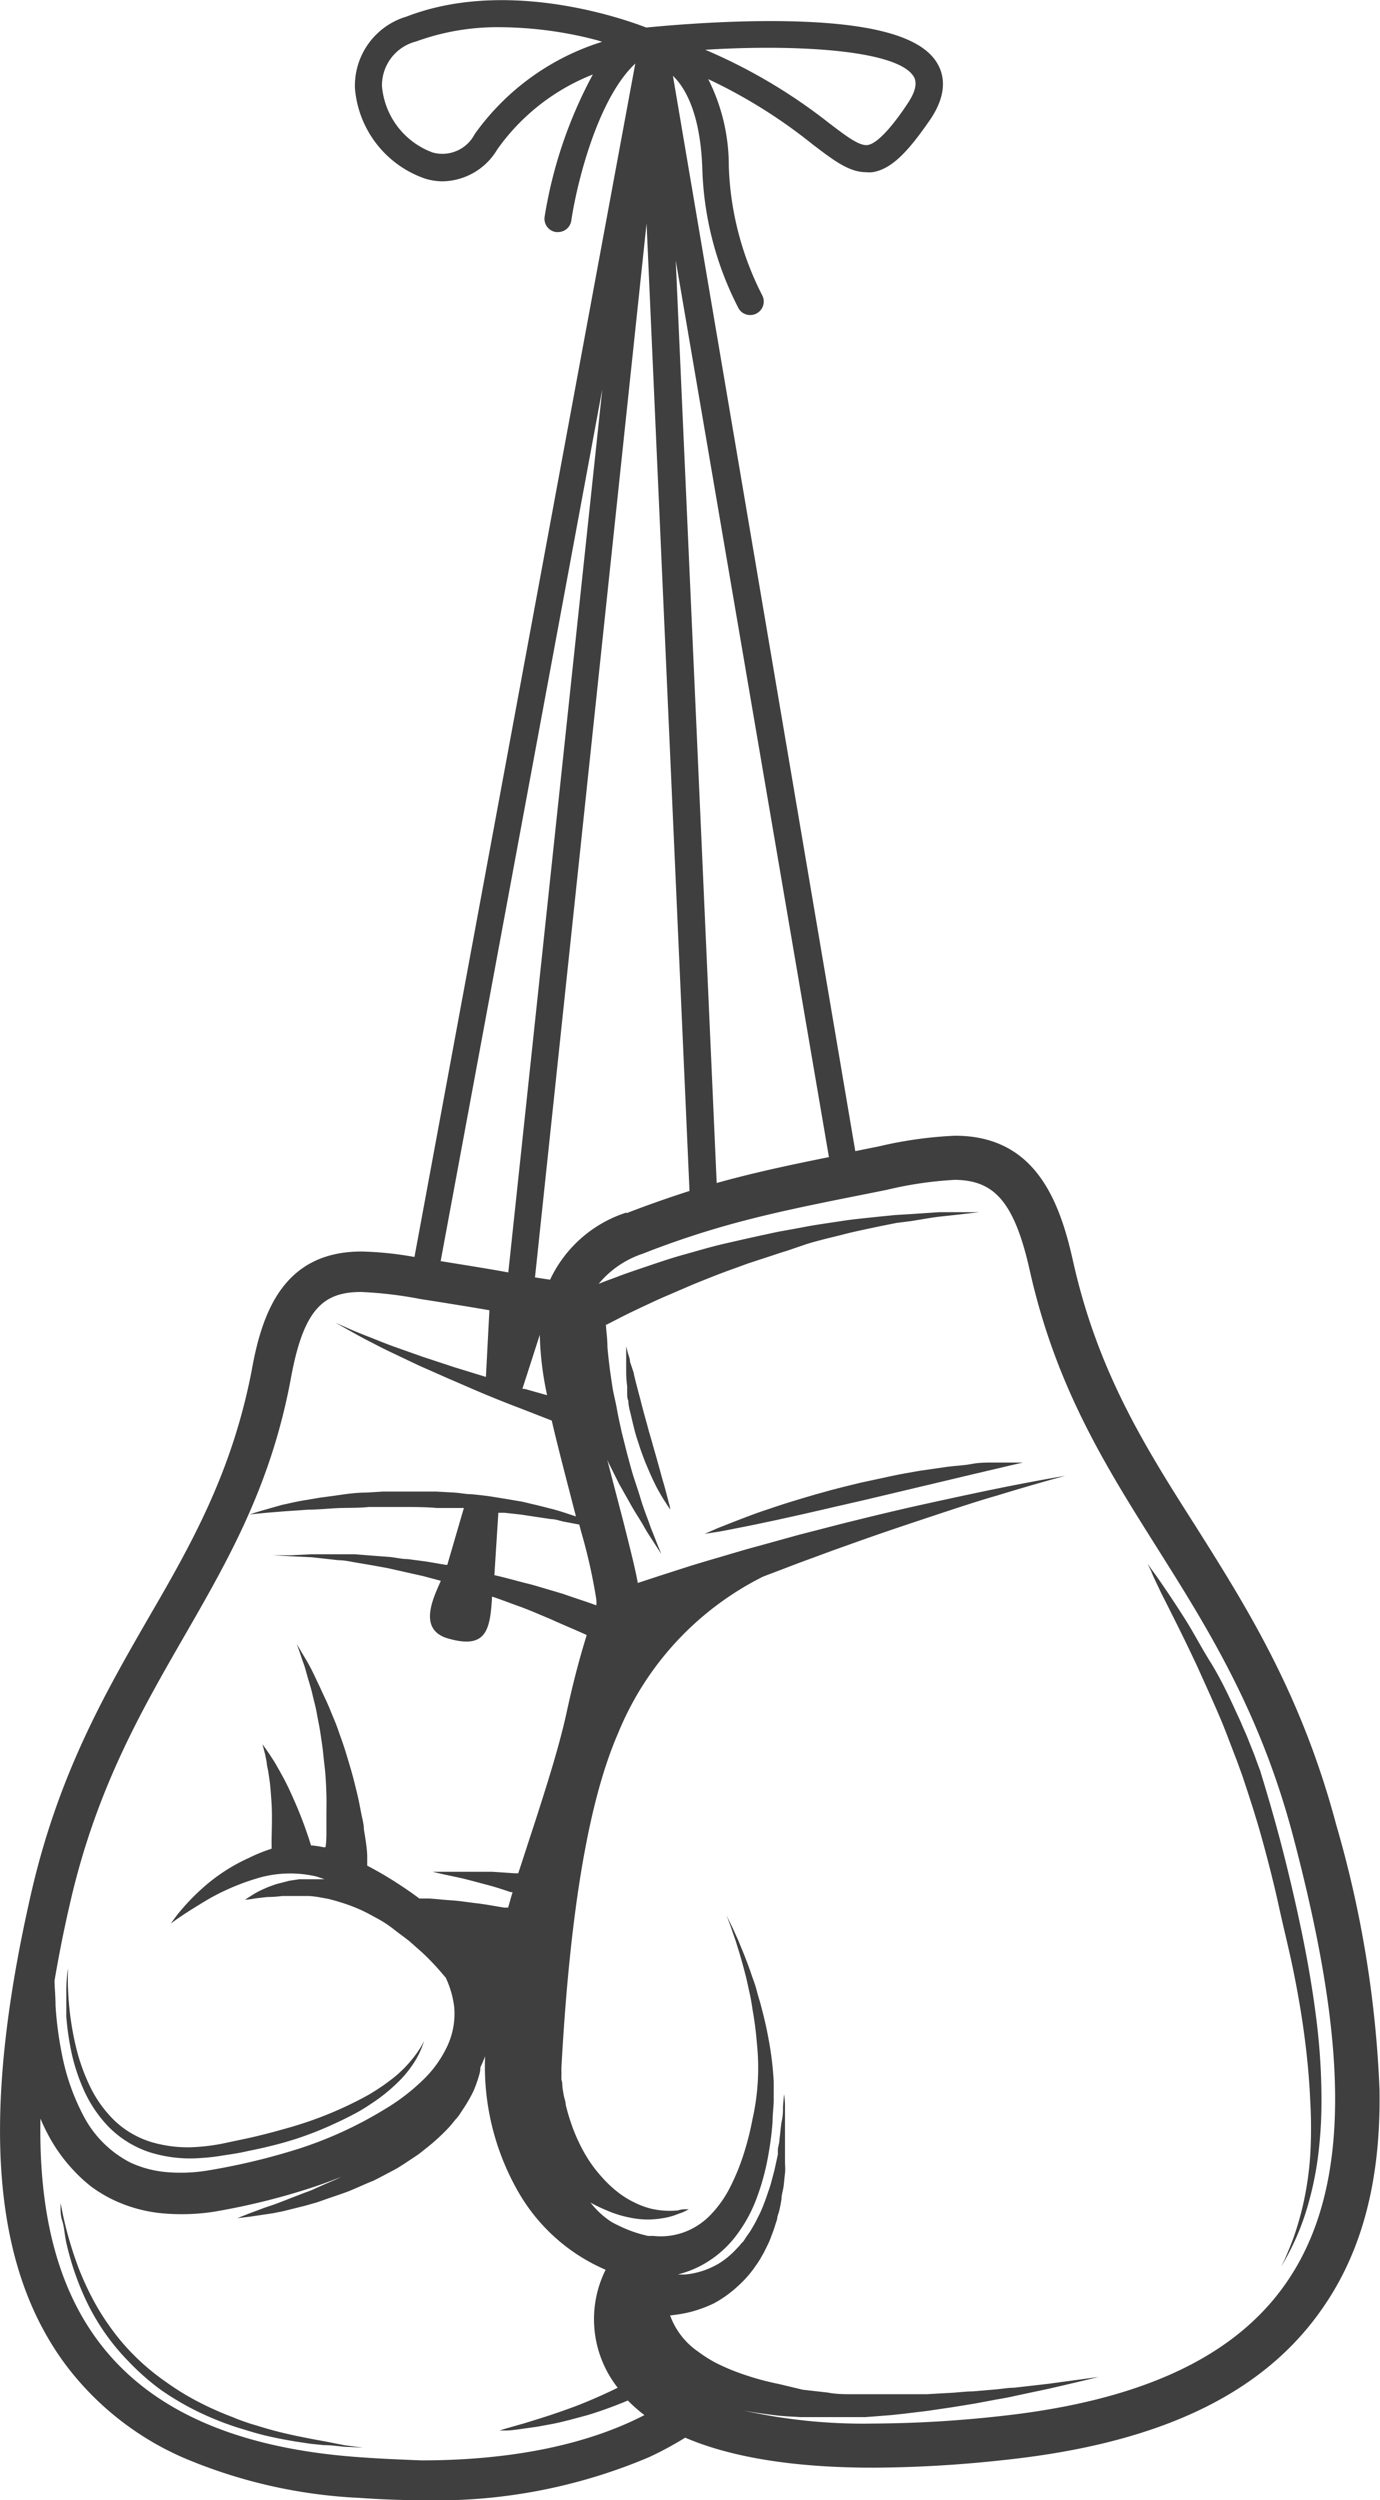<svg xmlns="http://www.w3.org/2000/svg" viewBox="0 0 83.24 150.71"><defs><style>.cls-1{fill:#3f3f3f;}</style></defs><title>Element 7</title><g id="Ebene_2" data-name="Ebene 2"><g id="Layer_1" data-name="Layer 1"><path class="cls-1" d="M19.58,147.16l-.77-.14-.85-.17c-.58-.12-1.22-.27-1.88-.46l-1-.3c-.34-.12-.69-.23-1-.37a19.24,19.24,0,0,1-2.1-.93,16,16,0,0,1-2-1.23A14,14,0,0,1,8.11,142a13.33,13.33,0,0,1-1.48-1.75,14.28,14.28,0,0,1-1.12-1.83,17.53,17.53,0,0,1-.79-1.76,22.76,22.76,0,0,1-.84-2.78c-.08-.34-.13-.62-.17-.8l-.06-.29,0,.29c0,.19,0,.47.11.81s.13.78.23,1.26a17,17,0,0,0,1.16,3.43,13.79,13.79,0,0,0,1.09,1.92,13.49,13.49,0,0,0,1.5,1.83A14.77,14.77,0,0,0,9.62,144a16.56,16.56,0,0,0,2.09,1.26,18.3,18.3,0,0,0,2.17.92c.36.13.72.23,1.07.34s.7.2,1,.28c.68.16,1.32.28,1.92.38l.87.13.78.08c.49,0,.91.07,1.27.1l1.1.05-1.09-.14Z"/><path class="cls-1" d="M6.92,127.84a7.33,7.33,0,0,1-1.5-2.09,11.85,11.85,0,0,1-.8-2.21A17.7,17.7,0,0,1,4.11,120a12.59,12.59,0,0,1,0-1.35S4,119.16,4,120c0,.44,0,1,0,1.57a16.89,16.89,0,0,0,.28,2,11.35,11.35,0,0,0,.73,2.31,7.76,7.76,0,0,0,1.5,2.28,6.19,6.19,0,0,0,2.5,1.57,8.12,8.12,0,0,0,3,.36,12.52,12.52,0,0,0,1.5-.17c.48-.07,1-.15,1.46-.26,1-.2,1.9-.42,2.79-.7a20.8,20.8,0,0,0,2.53-1c.4-.18.77-.37,1.13-.56s.69-.4,1-.61a10.44,10.44,0,0,0,1.6-1.29,6.7,6.7,0,0,0,1-1.24,5,5,0,0,0,.45-.91c.08-.22.11-.33.11-.33s-.05.11-.16.31a6.7,6.7,0,0,1-.57.81,7.3,7.3,0,0,1-1.08,1.08,12.61,12.61,0,0,1-1.64,1.11,22.67,22.67,0,0,1-4.59,1.89c-.87.25-1.79.5-2.73.7l-1.42.3a11.67,11.67,0,0,1-1.43.19,7.71,7.71,0,0,1-2.8-.28A5.59,5.59,0,0,1,6.92,127.84Z"/><path class="cls-1" d="M80.6,110c-2.1-7.89-5.38-13.09-8.55-18.11C69,87.11,66.19,82.6,64.72,76c-.83-3.73-2.33-7.54-7.12-7.54v0h0a24.76,24.76,0,0,0-4.62.65h0l-.8.16-.59.12-11-64.82c.71.68,1.64,2.2,1.77,5.51a19.55,19.55,0,0,0,2.19,8.51.8.8,0,0,0,.7.4.77.77,0,0,0,.41-.11.81.81,0,0,0,.3-1.11,18.39,18.39,0,0,1-2-7.75,11.56,11.56,0,0,0-1.24-5.25A31.28,31.28,0,0,1,49,8.69c1.31,1,2.22,1.69,3.25,1.69a1.64,1.64,0,0,0,.38,0c1.2-.19,2.21-1.34,3.45-3.13,1.11-1.61.86-2.76.45-3.44-1-1.7-4.28-2.53-10-2.54h-.06c-3.36,0-6.56.3-7.49.39C36.88.85,30.24-1.21,24.52,1a4.35,4.35,0,0,0-3.11,4.33,6.3,6.3,0,0,0,4.24,5.44,3.65,3.65,0,0,0,1.07.16A3.91,3.91,0,0,0,30,9a12.79,12.79,0,0,1,5.76-4.51,27,27,0,0,0-2.91,8.58.81.81,0,0,0,.69.92h.12a.81.81,0,0,0,.8-.69C34.76,11.24,36,6,38.32,3.83L25,75.77a20.58,20.58,0,0,0-3.19-.33c-4.68,0-6,3.63-6.63,7.18C14,88.71,11.59,93,9,97.45c-2.72,4.72-5.54,9.61-7.18,16.93-3,13.27-2.29,22.22,2.15,28.18a17.77,17.77,0,0,0,7,5.55,30.76,30.76,0,0,0,10.7,2.46c1.27.09,2.52.14,3.73.14a32.87,32.87,0,0,0,13.74-2.59,20.73,20.73,0,0,0,2.19-1.18c2.8,1.2,6.61,1.81,11.35,1.81a74.94,74.94,0,0,0,7.95-.47c9.36-1,15.64-4,19.21-9.24,2.36-3.43,3.46-7.72,3.37-13.1A66.39,66.39,0,0,0,80.6,110ZM62.12,76.61C65.25,90.55,74,95.57,78,110.69c5,19,4.25,32.57-17.66,34.95a72.25,72.25,0,0,1-7.67.45,33.22,33.22,0,0,1-7.84-.79c.61.12,1.22.2,1.85.28s1,.08,1.58.12l1.59,0,1.58,0c.26,0,.52,0,.78,0l.78-.06.77-.06.75-.08,1.48-.18,1.42-.21,1.36-.22,1.28-.24c.41-.07.81-.14,1.19-.23l2.07-.44,1.59-.37,1.38-.33-1.41.19-1.61.22-2.1.24c-.38,0-.78.08-1.2.11l-1.28.11c-.44,0-.9.07-1.36.09l-1.42.08-1.46,0-.74,0-.75,0h-.76c-.25,0-.5,0-.76,0-.5,0-1,0-1.51-.1l-1.5-.17L47,143.71a16.66,16.66,0,0,1-2.7-.78,12.75,12.75,0,0,1-1.18-.53,8.16,8.16,0,0,1-1-.64,4.49,4.49,0,0,1-1.7-2.19,8.33,8.33,0,0,0,1.2-.2,7.77,7.77,0,0,0,1.45-.53,7,7,0,0,0,1.4-1,6.72,6.72,0,0,0,1.16-1.33,3.37,3.37,0,0,0,.24-.37l.22-.38c.12-.27.27-.52.37-.79s.21-.54.29-.81l.13-.41c0-.13.06-.27.1-.4a8.08,8.08,0,0,0,.16-.8c0-.27.1-.53.13-.79s.05-.5.08-.75,0-.49,0-.73,0-.23,0-.34v-1c0-.4,0-.78,0-1.11s0-.61,0-.85c0-.47-.06-.74-.06-.74l-.06.74c0,.24,0,.52-.07.85s-.08.69-.14,1.09c0,.19-.06.4-.1.61l0,.33-.07.33-.15.68-.19.71c-.06.23-.15.47-.23.71s-.17.47-.26.71l-.15.35-.17.34a7,7,0,0,1-.36.66c-.12.22-.28.41-.41.62s-.16.19-.23.28a3.08,3.08,0,0,1-.24.27,5.12,5.12,0,0,1-1,.86,4.86,4.86,0,0,1-1.09.51,4.65,4.65,0,0,1-1,.21,4,4,0,0,1-.48,0,6.13,6.13,0,0,0,1.82-.78,6.43,6.43,0,0,0,1.68-1.54,8.74,8.74,0,0,0,1.18-2.09,14.32,14.32,0,0,0,.69-2.34,20,20,0,0,0,.34-2.43c0-.41.05-.81.07-1.22v-.6c0-.2,0-.42,0-.62a19.22,19.22,0,0,0-.27-2.34c-.13-.75-.29-1.46-.47-2.13-.08-.33-.19-.65-.28-1s-.19-.61-.29-.89c-.19-.57-.39-1.08-.57-1.53-.1-.23-.18-.44-.26-.63l-.24-.53c-.14-.32-.27-.56-.35-.73l-.12-.26.1.27c.06.18.17.43.27.76l.19.54.2.65c.14.46.29,1,.43,1.56.07.29.13.59.2.9s.13.64.18,1q.18,1,.27,2.1a14.06,14.06,0,0,1-.27,4.52,17.6,17.6,0,0,1-.57,2.22,13.24,13.24,0,0,1-.84,2,6.85,6.85,0,0,1-1.11,1.54,4.26,4.26,0,0,1-1.26.91,4.1,4.1,0,0,1-2.2.37l-.32,0a7.76,7.76,0,0,1-1.83-.65h0a3.84,3.84,0,0,1-.4-.21,5.05,5.05,0,0,1-1.24-1.15,8.59,8.59,0,0,0,1,.48,6.54,6.54,0,0,0,1.35.42,5.39,5.39,0,0,0,1.23.12,6,6,0,0,0,1-.12,4.08,4.08,0,0,0,.74-.23,2.8,2.8,0,0,0,.46-.19l.15-.08-.17,0c-.11,0-.27,0-.48.07a5,5,0,0,1-1.66-.11,5.11,5.11,0,0,1-1-.38,5.38,5.38,0,0,1-1-.63,6.84,6.84,0,0,1-.92-.87,8,8,0,0,1-.78-1,9,9,0,0,1-.63-1.13,10.08,10.08,0,0,1-.47-1.16,11.19,11.19,0,0,1-.32-1.11c0-.18-.08-.36-.11-.52s-.06-.34-.08-.49,0-.31-.06-.45a2.93,2.93,0,0,1,0-.41,3.7,3.7,0,0,1,0-.45c.66-12,2.22-17.31,3.42-20.07A18.26,18.26,0,0,1,46,95.05l.33-.13c.76-.28,1.53-.59,2.33-.88s1.61-.6,2.42-.88c1.63-.59,3.26-1.14,4.8-1.65s3-1,4.23-1.35c2.48-.76,4.15-1.2,4.15-1.2s-1.71.28-4.26.8c-1.27.26-2.75.58-4.34.93s-3.28.76-5,1.19l-2.52.65-2.42.67c-.79.21-1.54.44-2.26.65s-1.4.41-2,.6L39.75,95l-1.28.42c-.14-.81-.42-1.9-.84-3.58-.36-1.39-.7-2.67-1-3.85l.08.19.64,1.28L38,90.61c.2.37.42.71.6,1s.35.61.51.86l.42.65.36.56-.25-.62-.28-.71c-.12-.28-.22-.6-.35-.94s-.26-.71-.38-1.11-.26-.81-.4-1.24-.25-.88-.38-1.34l-.35-1.39c-.1-.47-.21-.94-.29-1.4S37,84,36.94,83.6s-.13-.86-.18-1.27-.09-.78-.12-1.13c0-.53-.08-1-.09-1.36l.06,0c.43-.22.92-.48,1.46-.74s1.14-.54,1.77-.83l2-.86c.7-.28,1.43-.58,2.18-.85l1.13-.41,1.16-.38c.38-.12.77-.26,1.15-.37L48.63,75c.77-.24,1.54-.41,2.28-.6s1.46-.33,2.15-.48l1-.2L55,73.6c.61-.1,1.16-.2,1.66-.26l1.28-.14,1.12-.13H56.64L55,73.18l-1,.06-1,.1c-.71.08-1.46.14-2.22.26s-1.56.22-2.36.38l-1.21.22c-.41.07-.81.17-1.21.25l-1.22.27L43.56,75c-.8.19-1.56.42-2.32.63s-1.46.45-2.14.68-1.32.44-1.91.67c-.38.14-.74.27-1.08.41a5.82,5.82,0,0,1,2.64-1.81c5.1-2,8.81-2.67,14.71-3.85a22.82,22.82,0,0,1,4.14-.61C59.91,71.15,61.17,72.34,62.12,76.61ZM21.86,148.13c-15-1-19.63-9.13-19.42-20.42.13.3.27.61.43.91a9.86,9.86,0,0,0,1.56,2.2,9.3,9.3,0,0,0,1.09,1,8.45,8.45,0,0,0,1.3.78,8.81,8.81,0,0,0,3,.82,12.78,12.78,0,0,0,3.09-.1,41.12,41.12,0,0,0,5.89-1.45c.6-.2,1.21-.42,1.81-.66l0,0-.36.17-.72.31-.69.31c-.23.1-.46.17-.68.26l-1.24.48c-.39.16-.75.26-1.07.38l-.83.31-.71.28.76-.09.88-.13.53-.08.6-.12,1.32-.33.71-.2.74-.26.76-.26.39-.14.38-.16.78-.34.39-.16.39-.2.76-.4c.12-.07.25-.13.37-.21l.36-.23.71-.47c.23-.16.44-.34.66-.51a12.3,12.3,0,0,0,1.18-1.08c.18-.18.33-.38.49-.57a3.11,3.11,0,0,0,.23-.28l.19-.29a9.27,9.27,0,0,0,.64-1.09,7.17,7.17,0,0,0,.35-.95,3.28,3.28,0,0,0,.09-.37c0-.1,0-.18.05-.26a1.42,1.42,0,0,1,.08-.18c.05-.13.11-.26.16-.4a15.18,15.18,0,0,0,2,8.17,11.14,11.14,0,0,0,5.27,4.7,6.68,6.68,0,0,0,.73,7.11c-.69.34-1.37.64-2,.9s-1.44.54-2.06.75l-.88.28-.75.23-1.06.3-.38.12.39,0c.25,0,.63-.05,1.1-.12l.79-.11.92-.17c.32-.06.67-.15,1-.23l1.15-.31a25.24,25.24,0,0,0,2.39-.87,9.12,9.12,0,0,0,1,.88c-3.35,1.73-7.85,2.73-13.47,2.73C24.28,148.26,23.09,148.22,21.86,148.13Zm-.08-70.25a24.06,24.06,0,0,1,3.55.42c1.54.24,2.9.46,4.19.68L29.31,83l-1.92-.59-1.94-.64-1.72-.61c-.53-.19-1-.39-1.44-.56s-.8-.32-1.11-.45l-.95-.42.91.51c.29.16.64.36,1.05.57s.88.46,1.39.7l1.66.79,1.88.83c.66.28,1.33.58,2,.86s1.39.57,2.1.84,1.38.54,2.06.8c.28,1.21.62,2.53,1,4,.15.57.3,1.17.46,1.78l-.63-.21c-.26-.08-.53-.17-.81-.24l-.87-.22-.93-.22-1-.17-1-.16q-.53-.07-1.05-.12c-.35,0-.71-.08-1.06-.1l-1.08-.06c-.72,0-1.44,0-2.15,0-.35,0-.7,0-1.05,0l-1,.06c-.67,0-1.32.1-1.93.19l-.9.12-.82.14c-.53.08-1,.2-1.44.29L16,91c-.6.17-.94.29-.94.29l1-.1,1.11-.09,1.45-.1c.53,0,1.11-.06,1.72-.09s1.25,0,1.91-.07h2c.7,0,1.4,0,2.11.06l1.05,0,.57,0-1,3.43H26.9l-1.17-.2-1.14-.15c-.38,0-.75-.1-1.11-.13l-1.07-.08-1-.08c-.33,0-.64,0-.95,0l-1.65,0-1.27.06-1.1,0,1.1.06,1.26.06,1.63.18c.3,0,.61.06.93.12l1,.17,1,.18,1.07.24,1.11.25,1.05.28c-.47,1.07-1.43,3,.52,3.5,2.23.61,2.46-.55,2.57-2.55.51.17,1,.36,1.5.54s.72.27,1.08.42l1,.42c.67.31,1.34.58,2,.88l.13.06c-.31,1-.74,2.48-1.22,4.7-.44,2-1.15,4.24-1.91,6.6-.33,1-.65,2-1,3.06h-.22l-1.33-.09-1.18,0h-1l-.77,0h-.67l.65.15.75.16.46.1.5.13,1.13.3c.4.11.81.25,1.24.39l.1,0c-.1.31-.18.62-.27.93l-.24,0c-.56-.09-1.11-.2-1.64-.26s-1.05-.15-1.55-.18-.95-.09-1.38-.11h-.55c-.38-.29-.76-.55-1.14-.8a22.58,22.58,0,0,0-2-1.18v-.05c0-.13,0-.29,0-.49,0-.4-.09-1-.2-1.64,0-.33-.11-.69-.18-1.07s-.15-.78-.25-1.19-.2-.82-.32-1.24-.25-.85-.38-1.27-.29-.84-.43-1.25-.32-.8-.47-1.18-.33-.74-.49-1.09-.31-.66-.47-1-.28-.56-.41-.79-.25-.42-.35-.59l-.3-.51.2.56c.06.18.13.4.22.64s.16.54.25.85.2.64.28,1,.19.73.26,1.13.16.8.22,1.21.13.83.17,1.26.1.84.13,1.25.05.83.06,1.22,0,.77,0,1.13,0,.7,0,1,0,.72-.06,1l-.12,0a4.85,4.85,0,0,0-.75-.11l-.13-.41a24.55,24.55,0,0,0-.95-2.45c-.19-.43-.39-.86-.6-1.24-.11-.2-.21-.39-.31-.56s-.19-.34-.29-.49l-.26-.4-.21-.3-.18-.25.08.3.09.35.09.46c0,.16.06.35.09.54s.06.39.09.6c.05.42.08.87.11,1.31.05.9,0,1.79,0,2.44a2.66,2.66,0,0,1,0,.3A9.7,9.7,0,0,0,15,112a10.85,10.85,0,0,0-2.8,1.83,13.15,13.15,0,0,0-1.45,1.52c-.3.38-.44.6-.44.6s.2-.16.6-.43,1-.65,1.73-1.08a14,14,0,0,1,2.82-1.2,6.91,6.91,0,0,1,3.65-.12l.47.16.14,0-.37,0c-.23,0-.45,0-.67,0l-.64,0-.59.09-.54.14a3.14,3.14,0,0,0-.49.15,4.28,4.28,0,0,0-.43.17,5.76,5.76,0,0,0-.66.33l-.55.35s.24,0,.64-.08l.71-.08q.4,0,.9-.06l.51,0h.55l.56,0a5.93,5.93,0,0,1,.59.07l.6.11c.2.06.4.1.6.17a9.93,9.93,0,0,1,1.19.43c.4.17.77.38,1.14.58s.71.43,1,.66.63.47.92.7l.78.69a14.28,14.28,0,0,1,1.07,1.11c.12.14.22.25.27.32l.07.07a5.74,5.74,0,0,1,.52,1.81,4.63,4.63,0,0,1-.42,2.33,6.86,6.86,0,0,1-1.52,2.09,12.29,12.29,0,0,1-2.2,1.68A24,24,0,0,1,18,129.53a39.43,39.43,0,0,1-5.5,1.31,10,10,0,0,1-2.49.09,6.5,6.5,0,0,1-2.16-.58A6.57,6.57,0,0,1,5,127.47a13.26,13.26,0,0,1-1.25-3.57,21.69,21.69,0,0,1-.4-3c0-.6-.06-1.11-.06-1.51.25-1.47.55-3,.89-4.47,3.14-14,11-19,13.37-31.86C18.31,78.94,19.48,77.88,21.78,77.88Zm8.28,13.31.38,0,1,.11.92.14.87.13c.28,0,.55.11.81.16l.9.17c.05.18.09.35.14.52a33.11,33.11,0,0,1,.89,4,2.08,2.08,0,0,1,0,.35c-.64-.24-1.33-.45-2-.69l-1.11-.33c-.38-.11-.76-.23-1.15-.32-.63-.16-1.25-.34-1.89-.48Zm2.9-7.1-1.32-.37-.13,0,1.05-3.26A18.73,18.73,0,0,0,33,84.09Zm4.83-11a7.67,7.67,0,0,0-4.61,4.05L32.27,77,39,13.47l2.59,58.32C40.4,72.17,39.14,72.61,37.79,73.13ZM30.66,76.7c-1.26-.23-2.6-.44-4.08-.68l9.75-52.56Zm12.57-5.39L40.76,15.7,50,69.75C47.51,70.25,45.38,70.71,43.23,71.31ZM55.11,4.61c.24.39.1.95-.39,1.67C54,7.37,53,8.63,52.35,8.74c-.51.08-1.29-.52-2.38-1.35A32.82,32.82,0,0,0,42.54,3C48,2.66,54.12,3,55.11,4.61ZM28.63,8.09a2.19,2.19,0,0,1-2.54,1.1,4.69,4.69,0,0,1-3.05-4A2.73,2.73,0,0,1,25.1,2.5a14.33,14.33,0,0,1,5.11-.86A23.51,23.51,0,0,1,36,2.42l.32.1A14.84,14.84,0,0,0,28.63,8.09Z"/><path class="cls-1" d="M57.12,88.42l-1.66.24c-.57.1-1.17.2-1.76.33l-1.81.39c-.6.15-1.2.29-1.79.45s-1.16.32-1.72.49-1.09.33-1.59.5-1,.33-1.42.49-.83.31-1.18.45-.66.26-.91.36l-.78.34.84-.13c.53-.09,1.29-.25,2.2-.43L47,91.59l1.62-.36,1.73-.4,1.79-.41,6.57-1.56,2.17-.51.83-.19h-.85l-1,0c-.38,0-.81,0-1.27.09S57.64,88.35,57.12,88.42Z"/><path class="cls-1" d="M70,95.94c.55,1.1,1.35,2.65,2.23,4.54.45,1,.91,2,1.37,3.08.23.54.45,1.12.67,1.7l.34.88.33.91c.41,1.23.83,2.51,1.19,3.82s.71,2.67,1,4,.64,2.71.9,4,.5,2.67.67,4,.28,2.54.33,3.73a28.26,28.26,0,0,1,0,3.35,19.37,19.37,0,0,1-.4,2.81,18.8,18.8,0,0,1-.6,2.11c-.21.57-.4,1-.53,1.31l-.22.45.25-.43c.16-.29.39-.72.64-1.28a14.86,14.86,0,0,0,.75-2.09,19.55,19.55,0,0,0,.58-2.83,26,26,0,0,0,.21-3.41c0-1.22-.06-2.5-.19-3.81s-.33-2.67-.56-4-.52-2.74-.83-4.11-.64-2.73-1-4.07S76.4,108,76,106.7c-.12-.31-.23-.62-.34-.92l-.36-.9c-.11-.3-.25-.58-.37-.87s-.25-.56-.38-.84c-.5-1.1-1-2.12-1.55-3s-1-1.75-1.46-2.48-.87-1.35-1.21-1.85-.62-.91-.82-1.17l-.29-.41.22.45C69.54,95,69.75,95.4,70,95.94Z"/><path class="cls-1" d="M40.34,90.58c-.07-.27-.17-.66-.3-1.13-.07-.23-.14-.48-.21-.74s-.15-.54-.23-.83-.17-.58-.25-.88-.18-.6-.26-.91-.17-.61-.25-.91l-.12-.45-.11-.44c-.08-.28-.15-.56-.22-.83s-.13-.51-.18-.75L38,82.08c0-.19-.08-.36-.12-.49l-.11-.44s0,.17,0,.45,0,.32,0,.51,0,.43,0,.67a7.78,7.78,0,0,0,.06.79l0,.42c0,.15,0,.3.07.45,0,.3.1.61.17.92s.15.63.23.94.19.62.29.93.21.59.32.88c.23.56.46,1.08.68,1.51a11.51,11.51,0,0,0,.59,1c.15.24.25.37.25.37S40.42,90.85,40.34,90.58Z"/></g></g></svg>